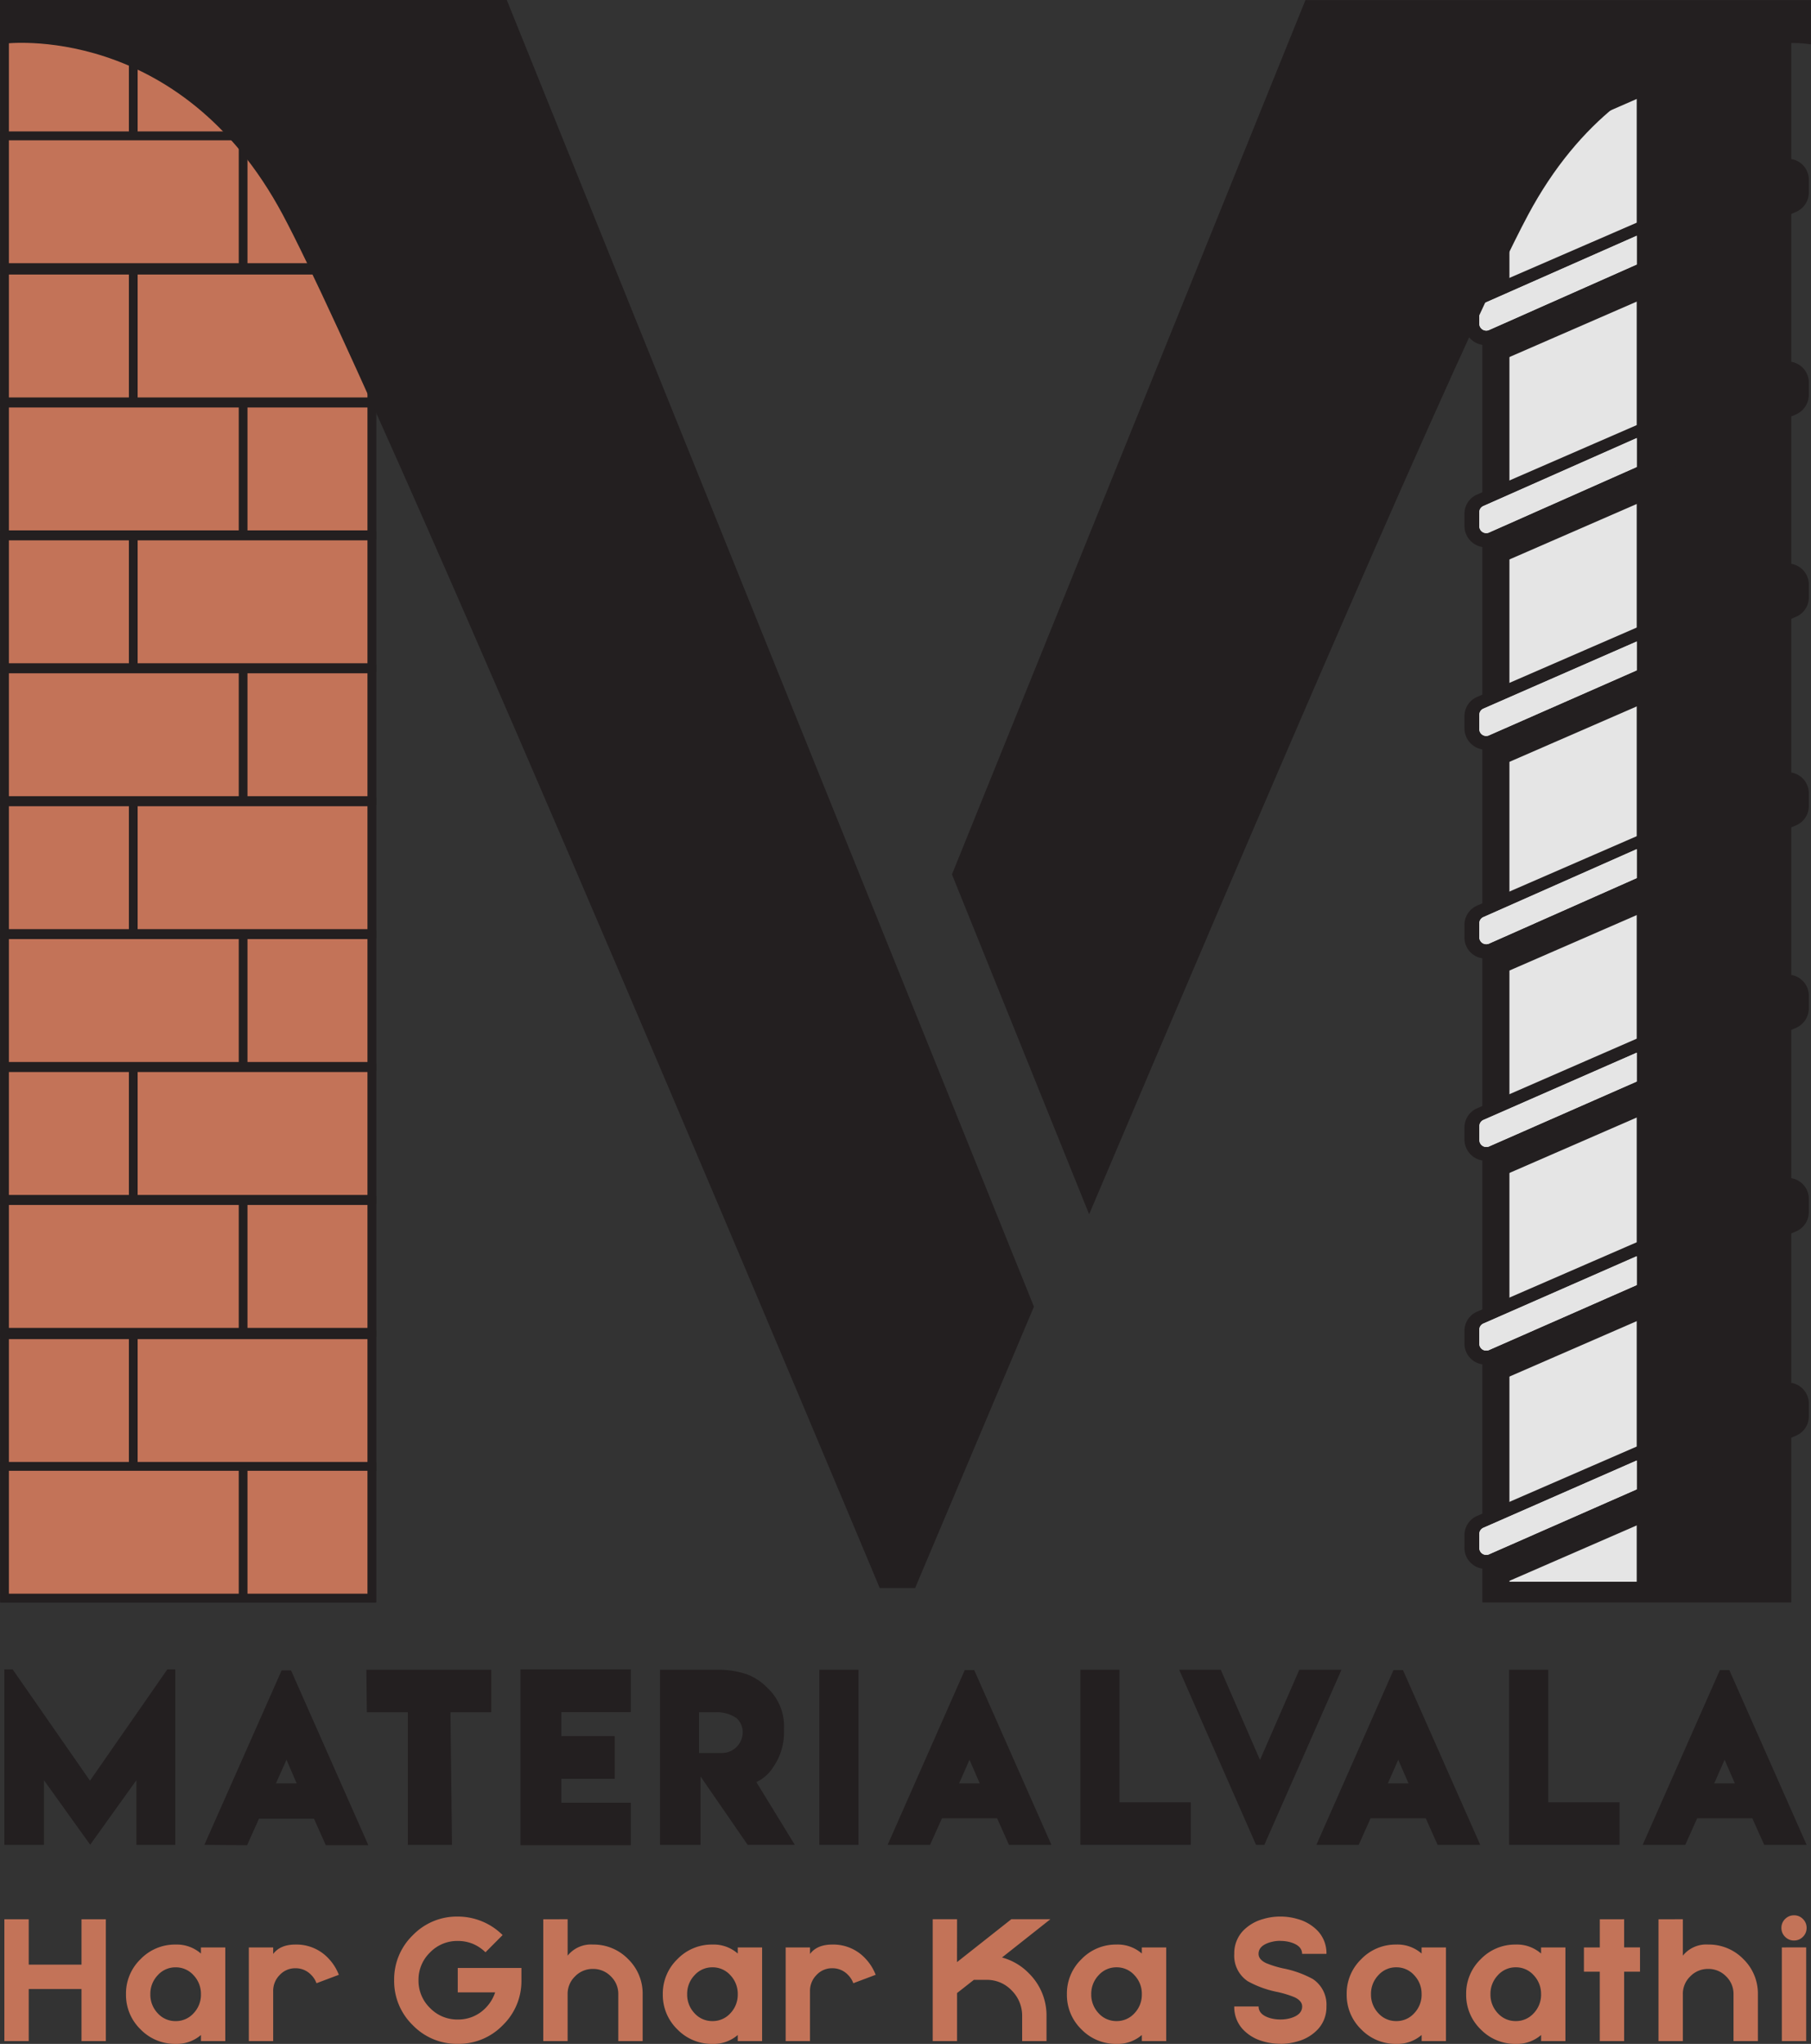 <svg xmlns="http://www.w3.org/2000/svg" width="414.737" height="467.963" viewBox="0 0 414.737 467.963">
  <rect x="0" y="0" width="414.737" height="467.963" fill="#333333" stroke="none"/>
  <g id="Group_45" data-name="Group 45" transform="translate(-491.18 -5152.469)">
    <g id="Group_44" data-name="Group 44">
      <rect id="Rectangle_161" data-name="Rectangle 161" width="84.111" height="364.89" transform="translate(492.222 5153.469)" fill="#c37358" stroke="#231f20" stroke-miterlimit="10" stroke-width="2"/>
      <rect id="Rectangle_162" data-name="Rectangle 162" width="84.111" height="30.143" transform="translate(492.222 5153.469)" fill="#c37358" stroke="#231f20" stroke-miterlimit="10" stroke-width="2"/>
      <rect id="Rectangle_163" data-name="Rectangle 163" width="84.111" height="30.143" transform="translate(492.222 5183.59)" fill="#c37358" stroke="#231f20" stroke-miterlimit="10" stroke-width="2"/>
      <rect id="Rectangle_164" data-name="Rectangle 164" width="84.111" height="30.143" transform="translate(492.222 5214.326)" fill="#c37358" stroke="#231f20" stroke-miterlimit="10" stroke-width="2"/>
      <rect id="Rectangle_165" data-name="Rectangle 165" width="84.111" height="30.143" transform="translate(492.222 5244.765)" fill="#c37358" stroke="#231f20" stroke-miterlimit="10" stroke-width="2"/>
      <rect id="Rectangle_166" data-name="Rectangle 166" width="84.111" height="30.143" transform="translate(492.222 5275.183)" fill="#c37358" stroke="#231f20" stroke-miterlimit="10" stroke-width="2"/>
      <rect id="Rectangle_167" data-name="Rectangle 167" width="84.111" height="30.143" transform="translate(492.222 5305.622)" fill="#c37358" stroke="#231f20" stroke-miterlimit="10" stroke-width="2"/>
      <rect id="Rectangle_168" data-name="Rectangle 168" width="84.111" height="30.143" transform="translate(492.222 5336.063)" fill="#c37358" stroke="#231f20" stroke-miterlimit="10" stroke-width="2"/>
      <rect id="Rectangle_169" data-name="Rectangle 169" width="84.111" height="30.143" transform="translate(492.222 5366.479)" fill="#c37358" stroke="#231f20" stroke-miterlimit="10" stroke-width="2"/>
      <rect id="Rectangle_170" data-name="Rectangle 170" width="84.111" height="30.143" transform="translate(492.222 5396.919)" fill="#c37358" stroke="#231f20" stroke-miterlimit="10" stroke-width="2"/>
      <rect id="Rectangle_171" data-name="Rectangle 171" width="84.111" height="30.143" transform="translate(492.222 5427.358)" fill="#c37358" stroke="#231f20" stroke-miterlimit="10" stroke-width="2"/>
      <rect id="Rectangle_172" data-name="Rectangle 172" width="84.111" height="30.143" transform="translate(492.222 5458.074)" fill="#c37358" stroke="#231f20" stroke-miterlimit="10" stroke-width="2"/>
      <rect id="Rectangle_173" data-name="Rectangle 173" width="84.111" height="30.143" transform="translate(492.222 5488.216)" fill="#c37358" stroke="#231f20" stroke-miterlimit="10" stroke-width="2"/>
      <line id="Line_133" data-name="Line 133" y2="30.121" transform="translate(521.699 5153.469)" fill="#c37358" stroke="#231f20" stroke-miterlimit="10" stroke-width="2"/>
      <line id="Line_134" data-name="Line 134" y2="30.143" transform="translate(546.858 5183.59)" fill="#c37358" stroke="#231f20" stroke-miterlimit="10" stroke-width="2"/>
      <line id="Line_135" data-name="Line 135" y2="30.143" transform="translate(521.699 5214.326)" fill="#c37358" stroke="#231f20" stroke-miterlimit="10" stroke-width="2"/>
      <line id="Line_136" data-name="Line 136" y2="30.121" transform="translate(546.858 5244.765)" fill="#c37358" stroke="#231f20" stroke-miterlimit="10" stroke-width="2"/>
      <line id="Line_137" data-name="Line 137" y2="30.143" transform="translate(521.699 5275.183)" fill="#c37358" stroke="#231f20" stroke-miterlimit="10" stroke-width="2"/>
      <line id="Line_138" data-name="Line 138" y2="30.143" transform="translate(546.858 5305.622)" fill="#c37358" stroke="#231f20" stroke-miterlimit="10" stroke-width="2"/>
      <line id="Line_139" data-name="Line 139" y2="30.121" transform="translate(521.699 5336.063)" fill="#c37358" stroke="#231f20" stroke-miterlimit="10" stroke-width="2"/>
      <line id="Line_140" data-name="Line 140" y2="30.143" transform="translate(546.858 5366.479)" fill="#c37358" stroke="#231f20" stroke-miterlimit="10" stroke-width="2"/>
      <line id="Line_141" data-name="Line 141" y2="30.143" transform="translate(521.699 5396.919)" fill="#c37358" stroke="#231f20" stroke-miterlimit="10" stroke-width="2"/>
      <line id="Line_142" data-name="Line 142" y2="30.121" transform="translate(546.858 5427.358)" fill="#c37358" stroke="#231f20" stroke-miterlimit="10" stroke-width="2"/>
      <line id="Line_143" data-name="Line 143" y2="30.143" transform="translate(521.699 5458.074)" fill="#c37358" stroke="#231f20" stroke-miterlimit="10" stroke-width="2"/>
      <line id="Line_144" data-name="Line 144" y2="30.121" transform="translate(546.858 5488.216)" fill="#c37358" stroke="#231f20" stroke-miterlimit="10" stroke-width="2"/>
      <path id="Path_224" data-name="Path 224" d="M1029,141.3v7.971s40.649-5.221,64.668,39.746,136.469,313.865,136.469,313.865h6.767L1263.7,439.44,1143.383,141.28Z" transform="translate(-536.82 5012.189)" fill="#231f20" stroke="#231f20" stroke-miterlimit="10" stroke-width="2"/>
      <g id="Group_32" data-name="Group 32" transform="translate(827.054 5160.408)">
        <rect id="Rectangle_174" data-name="Rectangle 174" width="68.75" height="357.951" transform="translate(4.599)" fill="#231f20" stroke="#231f20" stroke-miterlimit="10" stroke-width="2"/>
        <rect id="Rectangle_175" data-name="Rectangle 175" width="29.154" height="354.212" transform="translate(9.799)" fill="#e5e5e5"/>
        <path id="Path_225" data-name="Path 225" d="M1242.341,216.511l-51.326,22.3a4.4,4.4,0,0,1-6.145-4.039v-2.729a4.3,4.3,0,0,1,2.643-4.017l54.828-23.826Z" transform="translate(-1184.868 -75.96)" fill="#231f20" stroke="#231f20" stroke-miterlimit="10" stroke-width="1"/>
        <path id="Path_226" data-name="Path 226" d="M1235.6,212.309l-29.348,12.74V212.76l25.781-11.236a4.3,4.3,0,0,1,6.144,4.017v2.729a4.3,4.3,0,0,1-2.577,4.039Z" transform="translate(-1160.315 -79.514)" fill="#231f20" stroke="#231f20" stroke-miterlimit="10" stroke-width="1"/>
        <path id="Path_227" data-name="Path 227" d="M1222.271,209.18v6.6l-33.9,14.91a1.568,1.568,0,0,1-2.148-1.439v-3.266a1.568,1.568,0,0,1,.945-1.439Z" transform="translate(-1183.318 -70.24)" fill="#f4f4f5"/>
        <path id="Path_228" data-name="Path 228" d="M1188.63,236.088l49.392-21.506V209.92L1188.63,231.4Z" transform="translate(-1180.55 -69.391)" fill="#231f20" stroke="#231f20" stroke-miterlimit="10" stroke-width="1"/>
        <path id="Path_229" data-name="Path 229" d="M1242.706,194.861l-51.692,22.473a4.4,4.4,0,0,1-6.145-4.039v-2.729a4.3,4.3,0,0,1,2.643-4.018l55.193-24Z" transform="translate(-1184.868 -100.823)" fill="#231f20" stroke="#231f20" stroke-miterlimit="10" stroke-width="1"/>
        <path id="Path_230" data-name="Path 230" d="M1235.6,190.693l-29.348,12.74v-12.2l25.781-11.236a4.3,4.3,0,0,1,6.144,4.018v2.729a4.427,4.427,0,0,1-2.577,3.953Z" transform="translate(-1160.315 -104.24)" fill="#231f20" stroke="#231f20" stroke-miterlimit="10" stroke-width="1"/>
        <path id="Path_231" data-name="Path 231" d="M1222.271,187.5v6.617l-33.9,15.039a1.589,1.589,0,0,1-2.148-1.439v-3.223a1.546,1.546,0,0,1,.944-1.439Z" transform="translate(-1183.318 -95.139)" fill="#f4f4f5"/>
        <path id="Path_232" data-name="Path 232" d="M1188.63,214.61l49.758-21.678V188.27L1188.63,209.9Z" transform="translate(-1180.55 -94.254)" fill="#231f20" stroke="#231f20" stroke-miterlimit="10" stroke-width="1"/>
        <path id="Path_233" data-name="Path 233" d="M1242,173.419l-50.982,22.15a4.3,4.3,0,0,1-6.144-4.018V188.78a4.3,4.3,0,0,1,2.642-4.018L1242,161.13Z" transform="translate(-1184.869 -125.423)" fill="#231f20" stroke="#231f20" stroke-miterlimit="10" stroke-width="1"/>
        <path id="Path_234" data-name="Path 234" d="M1235.6,169.147l-29.348,12.762V169.62l25.781-11.236a4.3,4.3,0,0,1,6.144,4.018v2.729A4.3,4.3,0,0,1,1235.6,169.147Z" transform="translate(-1160.315 -129.057)" fill="#231f20" stroke="#231f20" stroke-miterlimit="10" stroke-width="1"/>
        <path id="Path_235" data-name="Path 235" d="M1222.271,165.94v6.574l-33.9,15.039a1.59,1.59,0,0,1-2.148-1.44v-3.223a1.546,1.546,0,0,1,.944-1.44Z" transform="translate(-1183.318 -119.898)" fill="#f4f4f5"/>
        <path id="Path_236" data-name="Path 236" d="M1188.63,192.868l49.049-21.355V166.85l-49.049,21.313Z" transform="translate(-1180.55 -118.854)" fill="#231f20" stroke="#231f20" stroke-miterlimit="10" stroke-width="1"/>
        <path id="Path_237" data-name="Path 237" d="M1242.341,260.311l-51.326,22.322a4.4,4.4,0,0,1-6.145-4.039V275.93a4.3,4.3,0,0,1,2.643-4.018L1242.341,248Z" transform="translate(-1184.868 -25.658)" fill="#231f20" stroke="#231f20" stroke-miterlimit="10" stroke-width="1"/>
        <path id="Path_238" data-name="Path 238" d="M1235.6,256.119l-29.348,12.74V256.57l25.781-11.236a4.3,4.3,0,0,1,6.144,4.018v2.728a4.426,4.426,0,0,1-2.577,4.039Z" transform="translate(-1160.315 -29.2)" fill="#231f20" stroke="#231f20" stroke-miterlimit="10" stroke-width="1"/>
        <path id="Path_239" data-name="Path 239" d="M1222.259,253v6.6l-33.88,14.889a1.59,1.59,0,0,1-2.148-1.439v-3.223a1.546,1.546,0,0,1,.945-1.439Z" transform="translate(-1183.307 -19.916)" fill="#f4f4f5"/>
        <path id="Path_240" data-name="Path 240" d="M1188.63,279.9l49.392-21.506V253.73l-49.392,21.484Z" transform="translate(-1180.55 -19.078)" fill="#231f20" stroke="#231f20" stroke-miterlimit="10" stroke-width="1"/>
        <path id="Path_241" data-name="Path 241" d="M1242.707,238.671l-51.691,22.451a4.3,4.3,0,0,1-6.144-4.018v-2.729a4.3,4.3,0,0,1,2.642-4.017l55.194-24Z" transform="translate(-1184.869 -50.511)" fill="#231f20" stroke="#231f20" stroke-miterlimit="10" stroke-width="1"/>
        <path id="Path_242" data-name="Path 242" d="M1235.6,234.527l-29.348,12.762V235l25.781-11.236a4.3,4.3,0,0,1,6.144,4.018v2.728A4.3,4.3,0,0,1,1235.6,234.527Z" transform="translate(-1160.315 -53.973)" fill="#231f20" stroke="#231f20" stroke-miterlimit="10" stroke-width="1"/>
        <path id="Path_243" data-name="Path 243" d="M1222.271,231.31v6.617l-33.9,15.039a1.589,1.589,0,0,1-2.148-1.439V248.3a1.546,1.546,0,0,1,.944-1.439Z" transform="translate(-1183.318 -44.826)" fill="#f4f4f5"/>
        <path id="Path_244" data-name="Path 244" d="M1188.63,258.42l49.758-21.678V232.08l-49.758,21.635Z" transform="translate(-1180.55 -43.941)" fill="#231f20" stroke="#231f20" stroke-miterlimit="10" stroke-width="1"/>
        <path id="Path_245" data-name="Path 245" d="M1242.342,282l-51.326,22.3a4.3,4.3,0,0,1-6.144-4.018v-2.728a4.3,4.3,0,0,1,2.642-4.018l54.828-23.826Z" transform="translate(-1184.869 -0.726)" fill="#231f20" stroke="#231f20" stroke-miterlimit="10" stroke-width="1"/>
        <path id="Path_246" data-name="Path 246" d="M1235.6,277.843l-29.348,12.762V278.23l25.781-11.236a4.3,4.3,0,0,1,6.144,4.018v2.922a4.3,4.3,0,0,1-2.577,3.91Z" transform="translate(-1160.315 -4.326)" fill="#231f20" stroke="#231f20" stroke-miterlimit="10" stroke-width="1"/>
        <path id="Path_247" data-name="Path 247" d="M1222.271,274.69v6.6l-33.9,14.91a1.589,1.589,0,0,1-2.148-1.439v-3.223a1.546,1.546,0,0,1,.944-1.439Z" transform="translate(-1183.318 4.994)" fill="#f4f4f5"/>
        <path id="Path_248" data-name="Path 248" d="M1188.63,301.6l49.392-21.506V275.43l-49.392,21.463Z" transform="translate(-1180.55 5.843)" fill="#231f20" stroke="#231f20" stroke-miterlimit="10" stroke-width="1"/>
        <path id="Path_249" data-name="Path 249" d="M1242.342,303.769l-51.326,22.3a4.3,4.3,0,0,1-6.144-4.018v-2.729a4.3,4.3,0,0,1,2.642-4.018l54.828-23.826Z" transform="translate(-1184.869 24.276)" fill="#231f20" stroke="#231f20" stroke-miterlimit="10" stroke-width="1"/>
        <path id="Path_250" data-name="Path 250" d="M1235.6,299.567l-29.348,12.762V300.04l25.781-11.236a4.3,4.3,0,0,1,6.144,4.017v2.729A4.3,4.3,0,0,1,1235.6,299.567Z" transform="translate(-1160.315 20.721)" fill="#231f20" stroke="#231f20" stroke-miterlimit="10" stroke-width="1"/>
        <path id="Path_251" data-name="Path 251" d="M1222.271,296.46v6.6l-33.9,14.91a1.59,1.59,0,0,1-2.148-1.44V313.3a1.547,1.547,0,0,1,.944-1.44Z" transform="translate(-1183.318 29.995)" fill="#f4f4f5"/>
        <path id="Path_252" data-name="Path 252" d="M1188.63,323.368l49.392-21.506V297.2l-49.392,21.463Z" transform="translate(-1180.55 30.844)" fill="#231f20" stroke="#231f20" stroke-miterlimit="10" stroke-width="1"/>
        <path id="Path_253" data-name="Path 253" d="M1245.779,144.51l-54.763,23.8a4.3,4.3,0,0,1-6.144-4.018v-2.729a4.425,4.425,0,0,1,2.643-4.039l29.949-13.019Z" transform="translate(-1184.869 -144.51)" fill="#231f20" stroke="#231f20" stroke-miterlimit="10" stroke-width="1"/>
        <path id="Path_254" data-name="Path 254" d="M1222.271,144.51v6.445l-33.9,15.039a1.589,1.589,0,0,1-2.148-1.439v-3.309a1.547,1.547,0,0,1,.944-1.418l34.612-15.318Z" transform="translate(-1183.318 -144.51)" fill="#fff"/>
        <path id="Path_255" data-name="Path 255" d="M1188.63,172.182l63.293-27.672H1241.46l-52.83,22.967Z" transform="translate(-1180.55 -144.51)" fill="#231f20" stroke="#231f20" stroke-miterlimit="10" stroke-width="1"/>
        <path id="Path_256" data-name="Path 256" d="M1222.271,209.18v6.6l-33.9,14.91a1.568,1.568,0,0,1-2.148-1.439v-3.266a1.568,1.568,0,0,1,.945-1.439Z" transform="translate(-1183.318 -70.24)" fill="#e5e5e5"/>
        <path id="Path_257" data-name="Path 257" d="M1222.271,187.5v6.617l-33.9,15.039a1.589,1.589,0,0,1-2.148-1.439v-3.223a1.546,1.546,0,0,1,.944-1.439Z" transform="translate(-1183.318 -95.139)" fill="#e5e5e5"/>
        <path id="Path_258" data-name="Path 258" d="M1222.271,165.94v6.574l-33.9,15.039a1.59,1.59,0,0,1-2.148-1.44v-3.223a1.546,1.546,0,0,1,.944-1.44Z" transform="translate(-1183.318 -119.898)" fill="#e5e5e5"/>
        <path id="Path_259" data-name="Path 259" d="M1222.259,253v6.6l-33.88,14.889a1.59,1.59,0,0,1-2.148-1.439v-3.223a1.546,1.546,0,0,1,.945-1.439Z" transform="translate(-1183.307 -19.916)" fill="#e5e5e5"/>
        <path id="Path_260" data-name="Path 260" d="M1222.271,231.31v6.617l-33.9,15.039a1.589,1.589,0,0,1-2.148-1.439V248.3a1.546,1.546,0,0,1,.944-1.439Z" transform="translate(-1183.318 -44.826)" fill="#e5e5e5"/>
        <path id="Path_261" data-name="Path 261" d="M1222.271,274.69v6.6l-33.9,14.91a1.589,1.589,0,0,1-2.148-1.439v-3.223a1.546,1.546,0,0,1,.944-1.439Z" transform="translate(-1183.318 4.994)" fill="#e5e5e5"/>
        <path id="Path_262" data-name="Path 262" d="M1222.271,296.46v6.6l-33.9,14.91a1.59,1.59,0,0,1-2.148-1.44V313.3a1.547,1.547,0,0,1,.944-1.44Z" transform="translate(-1183.318 29.995)" fill="#e5e5e5"/>
      </g>
      <path id="Path_263" data-name="Path 263" d="M1211.055,141.29,1130.51,340.471l30.358,75.2c35.148-82.8,84.562-198.515,99.6-226.639,24.041-44.967,64.689-39.746,64.689-39.746V141.29Z" transform="translate(-420.242 5012.2)" fill="#231f20" stroke="#231f20" stroke-miterlimit="10" stroke-width="2"/>
    </g>
    <g id="Group_18" data-name="Group 18" transform="translate(492.179 5534.691)">
      <path id="Path_352" data-name="Path 352" d="M1031.9,316.89l17.708,25.48,17.708-25.48h1.835v40.176h-8.918v-14.8l-10.581,14.76-10.582-14.76v14.8H1030V316.89Z" transform="translate(-1030 -316.89)" fill="#231f20"/>
      <path id="Path_353" data-name="Path 353" d="M1051.21,356.939,1068.9,317h2.16l17.707,40.025h-9.739l-2.721-6.08h-12.59l-2.721,6.08Zm16.39-14.072h4.752l-2.333-5.414Z" transform="translate(-1005.407 -316.764)" fill="#231f20"/>
      <path id="Path_354" data-name="Path 354" d="M1068.39,316.93H1097v9.732h-9.35L1088,357.02h-10.106V326.662H1068.5Z" transform="translate(-985.489 -316.845)" fill="#231f20"/>
      <path id="Path_355" data-name="Path 355" d="M1084.73,316.89h25.287v9.775H1094.1v5.5h12.222v9.775H1094.1v5.478h15.915v9.732H1084.73Z" transform="translate(-966.543 -316.89)" fill="#231f20"/>
      <path id="Path_356" data-name="Path 356" d="M1099.53,357.02V316.93h13.41a19.983,19.983,0,0,1,6.479,1.031,12.831,12.831,0,0,1,4.729,3.136,11.98,11.98,0,0,1,3.779,9.3v1.01a13.836,13.836,0,0,1-2.462,7.8,9.12,9.12,0,0,1-3.865,3.438l8.81,14.373h-10.8l-10.8-15.662V357.02Zm18.938-25.781a4.287,4.287,0,0,0-1.425-3.244,7.782,7.782,0,0,0-4.664-1.332h-3.909v9.324h5.269A4.76,4.76,0,0,0,1118.469,331.239Z" transform="translate(-949.383 -316.845)" fill="#231f20"/>
      <path id="Path_357" data-name="Path 357" d="M1116.43,357.02V316.93h8.962v40.09Z" transform="translate(-929.788 -316.845)" fill="#231f20"/>
      <path id="Path_358" data-name="Path 358" d="M1123.67,356.985l17.665-40.025h2.159l17.686,40.025h-9.717l-2.721-6.08h-12.633l-2.721,6.08Zm16.369-14.072h4.729l-2.354-5.414Z" transform="translate(-921.393 -316.81)" fill="#231f20"/>
      <path id="Path_359" data-name="Path 359" d="M1144.11,316.93h8.962v30.336H1169.4v9.754H1144.11Z" transform="translate(-897.694 -316.845)" fill="#231f20"/>
      <path id="Path_360" data-name="Path 360" d="M1191.754,316.93l-17.665,40.09h-1.9l-17.6-40.09h9.523l8.983,20.646,9.005-20.646Z" transform="translate(-885.543 -316.845)" fill="#231f20"/>
      <path id="Path_361" data-name="Path 361" d="M1169.14,356.985,1186.8,316.96h2.159l17.707,40.025h-9.761l-2.721-6.08h-12.633l-2.721,6.08Zm16.369-14.072h4.729l-2.354-5.414Z" transform="translate(-868.673 -316.81)" fill="#231f20"/>
      <path id="Path_362" data-name="Path 362" d="M1189.58,316.93h8.961v30.336h16.326v9.754H1189.58Z" transform="translate(-844.973 -316.845)" fill="#231f20"/>
      <path id="Path_363" data-name="Path 363" d="M1203.74,356.985l17.686-40.025h2.16l17.707,40.025h-9.718l-2.721-6.08h-12.633l-2.72,6.08Zm16.39-14.072h4.729l-2.354-5.414Z" transform="translate(-828.555 -316.81)" fill="#231f20"/>
    </g>
    <path id="Path_653" data-name="Path 653" d="M9.954-45.877v10.389H22.037V-45.877h5.579v27.9H22.037V-29.908H9.954V-17.98H4.375v-27.9ZM43.6-40.086a8.379,8.379,0,0,1,5.791,2.059v-1.4h5.579V-17.98H49.395v-1.4A8.427,8.427,0,0,1,43.6-17.345a10.957,10.957,0,0,1-8.042-3.328,10.957,10.957,0,0,1-3.328-8.042,10.934,10.934,0,0,1,3.328-8.023A10.925,10.925,0,0,1,43.6-40.086Zm5.791,11.37A6.137,6.137,0,0,0,47.7-33.064a5.408,5.408,0,0,0-4.1-1.808,5.408,5.408,0,0,0-4.1,1.808,6.137,6.137,0,0,0-1.693,4.348,6.161,6.161,0,0,0,1.693,4.367,5.435,5.435,0,0,0,4.1,1.789,5.435,5.435,0,0,0,4.1-1.789A6.137,6.137,0,0,0,49.395-28.7Zm25.261-4.406a4.869,4.869,0,0,0-3.617-1.539,4.807,4.807,0,0,0-3.6,1.539,5.126,5.126,0,0,0-1.5,3.713V-17.98H60.361V-39.432H65.94v1.5q1.6-2.155,5.1-2.155a10.008,10.008,0,0,1,7.7,3.328,11.112,11.112,0,0,1,2.232,3.6l-5.118,1.924A5.108,5.108,0,0,0,74.656-33.121Zm33.553-1.6h14.583v2.79a14.051,14.051,0,0,1-4.271,10.312,14.051,14.051,0,0,1-10.312,4.271,14.029,14.029,0,0,1-10.293-4.271,14.051,14.051,0,0,1-4.271-10.312,14.029,14.029,0,0,1,4.271-10.293,14.029,14.029,0,0,1,10.293-4.271,14.518,14.518,0,0,1,5.56,1.1,14.509,14.509,0,0,1,4.714,3.136l-3.925,3.944a9.241,9.241,0,0,0-2.905-1.943,9.091,9.091,0,0,0-3.444-.654,8.654,8.654,0,0,0-6.349,2.636,8.654,8.654,0,0,0-2.636,6.349,8.676,8.676,0,0,0,2.636,6.368,8.654,8.654,0,0,0,6.349,2.636,8.676,8.676,0,0,0,6.368-2.636,9.082,9.082,0,0,0,2.193-3.578h-8.561Zm25.165-11.159v8.331a6.868,6.868,0,0,1,5.791-2.54,11.02,11.02,0,0,1,8.061,3.328,11,11,0,0,1,3.328,8.042V-17.98h-5.579V-28.716a5.559,5.559,0,0,0-1.693-4.079,5.613,5.613,0,0,0-4.117-1.712,5.591,5.591,0,0,0-4.1,1.712,5.519,5.519,0,0,0-1.693,4.079V-17.98h-5.579v-27.9Zm33.168,5.791a8.379,8.379,0,0,1,5.791,2.059v-1.4h5.579V-17.98h-5.579v-1.4a8.427,8.427,0,0,1-5.791,2.039,10.957,10.957,0,0,1-8.042-3.328,10.957,10.957,0,0,1-3.328-8.042,10.934,10.934,0,0,1,3.328-8.023A10.925,10.925,0,0,1,166.542-40.086Zm5.791,11.37a6.137,6.137,0,0,0-1.693-4.348,5.408,5.408,0,0,0-4.1-1.808,5.408,5.408,0,0,0-4.1,1.808,6.137,6.137,0,0,0-1.693,4.348,6.161,6.161,0,0,0,1.693,4.367,5.435,5.435,0,0,0,4.1,1.789,5.435,5.435,0,0,0,4.1-1.789,6.137,6.137,0,0,0,1.693-4.348Zm25.261-4.406a4.869,4.869,0,0,0-3.617-1.539,4.807,4.807,0,0,0-3.6,1.539,5.126,5.126,0,0,0-1.5,3.713V-17.98H183.3V-39.432h5.579v1.5q1.6-2.155,5.1-2.155a10.008,10.008,0,0,1,7.7,3.328,11.112,11.112,0,0,1,2.232,3.6l-5.118,1.924A5.107,5.107,0,0,0,197.594-33.121Zm24.953-2.944,12.429-9.812h8.946L232.84-37.123a13.388,13.388,0,0,1,6.176,3.636,13.538,13.538,0,0,1,4.021,9.831v5.676h-5.579v-5.676a8.135,8.135,0,0,0-2.4-5.926,7.778,7.778,0,0,0-5.753-2.424H226.4l-3.848,3.021v11h-5.579v-27.9h5.579Zm36.535-4.021a8.379,8.379,0,0,1,5.791,2.059v-1.4h5.579V-17.98h-5.579v-1.4a8.427,8.427,0,0,1-5.791,2.039,10.957,10.957,0,0,1-8.042-3.328,10.957,10.957,0,0,1-3.328-8.042,10.934,10.934,0,0,1,3.328-8.023A10.925,10.925,0,0,1,259.082-40.086Zm5.791,11.37a6.137,6.137,0,0,0-1.693-4.348,5.408,5.408,0,0,0-4.1-1.808,5.408,5.408,0,0,0-4.1,1.808,6.137,6.137,0,0,0-1.693,4.348,6.161,6.161,0,0,0,1.693,4.367,5.435,5.435,0,0,0,4.1,1.789,5.435,5.435,0,0,0,4.1-1.789,6.137,6.137,0,0,0,1.693-4.348Zm26.742,2.809q0,1.866,2.6,2.655a8.709,8.709,0,0,0,2.386.327,8.315,8.315,0,0,0,2.386-.327q2.6-.789,2.6-2.655,0-1.289-1.751-2.116a23.54,23.54,0,0,0-3.886-1.193,23.4,23.4,0,0,1-6.811-2.463,7.014,7.014,0,0,1-3.1-6.272,7.477,7.477,0,0,1,1.9-5.156,9.989,9.989,0,0,1,4.694-2.809,13.341,13.341,0,0,1,3.963-.577,13.657,13.657,0,0,1,3.982.577,9.988,9.988,0,0,1,4.675,2.809,7.476,7.476,0,0,1,1.9,5.156h-5.579q0-1.847-2.6-2.636a8.316,8.316,0,0,0-2.386-.327v-.019a8.257,8.257,0,0,0-2.386.346q-2.6.789-2.6,2.636,0,1.308,1.77,2.136a23.569,23.569,0,0,0,3.867,1.193,23.6,23.6,0,0,1,6.811,2.443,7.043,7.043,0,0,1,3.1,6.272,7.476,7.476,0,0,1-1.9,5.156,9.912,9.912,0,0,1-4.675,2.828,13.657,13.657,0,0,1-3.982.577v-.019a13.767,13.767,0,0,1-3.963-.558,9.913,9.913,0,0,1-4.694-2.828,7.477,7.477,0,0,1-1.9-5.156Zm31.533-14.179a8.379,8.379,0,0,1,5.791,2.059v-1.4h5.579V-17.98H328.94v-1.4a8.427,8.427,0,0,1-5.791,2.039,10.957,10.957,0,0,1-8.042-3.328,10.957,10.957,0,0,1-3.328-8.042,10.934,10.934,0,0,1,3.328-8.023A10.925,10.925,0,0,1,323.149-40.086Zm5.791,11.37a6.137,6.137,0,0,0-1.693-4.348,5.408,5.408,0,0,0-4.1-1.808,5.408,5.408,0,0,0-4.1,1.808,6.137,6.137,0,0,0-1.693,4.348,6.161,6.161,0,0,0,1.693,4.367,5.435,5.435,0,0,0,4.1,1.789,5.435,5.435,0,0,0,4.1-1.789A6.137,6.137,0,0,0,328.94-28.7Zm21.567-11.37a8.379,8.379,0,0,1,5.791,2.059v-1.4h5.579V-17.98H356.3v-1.4a8.427,8.427,0,0,1-5.791,2.039,10.957,10.957,0,0,1-8.042-3.328,10.957,10.957,0,0,1-3.328-8.042,10.934,10.934,0,0,1,3.328-8.023A10.925,10.925,0,0,1,350.507-40.086Zm5.791,11.37a6.137,6.137,0,0,0-1.693-4.348,5.408,5.408,0,0,0-4.1-1.808,5.408,5.408,0,0,0-4.1,1.808,6.137,6.137,0,0,0-1.693,4.348,6.161,6.161,0,0,0,1.693,4.367,5.435,5.435,0,0,0,4.1,1.789,5.435,5.435,0,0,0,4.1-1.789A6.137,6.137,0,0,0,356.3-28.7Zm19.028-17.161v6.445h3.636v5.56h-3.636V-17.98h-5.579V-33.872H366.11v-5.56h3.636v-6.445Zm13.448,0v8.331a6.868,6.868,0,0,1,5.791-2.54,11.02,11.02,0,0,1,8.061,3.328,11,11,0,0,1,3.328,8.042V-17.98h-5.579V-28.716a5.559,5.559,0,0,0-1.693-4.079,5.614,5.614,0,0,0-4.117-1.712,5.591,5.591,0,0,0-4.1,1.712,5.519,5.519,0,0,0-1.693,4.079V-17.98h-5.579v-27.9Zm28.243,6.445V-17.98h-5.579V-39.432Zm-2.79-7.349a2.78,2.78,0,0,1,2.039.847,2.78,2.78,0,0,1,.847,2.039,2.78,2.78,0,0,1-.847,2.039,2.78,2.78,0,0,1-2.039.847,2.78,2.78,0,0,1-2.039-.847,2.78,2.78,0,0,1-.846-2.039,2.78,2.78,0,0,1,.846-2.039A2.78,2.78,0,0,1,414.227-46.781Z" transform="translate(487.804 5637.777)" fill="#c37358"/>
  </g>
</svg>
